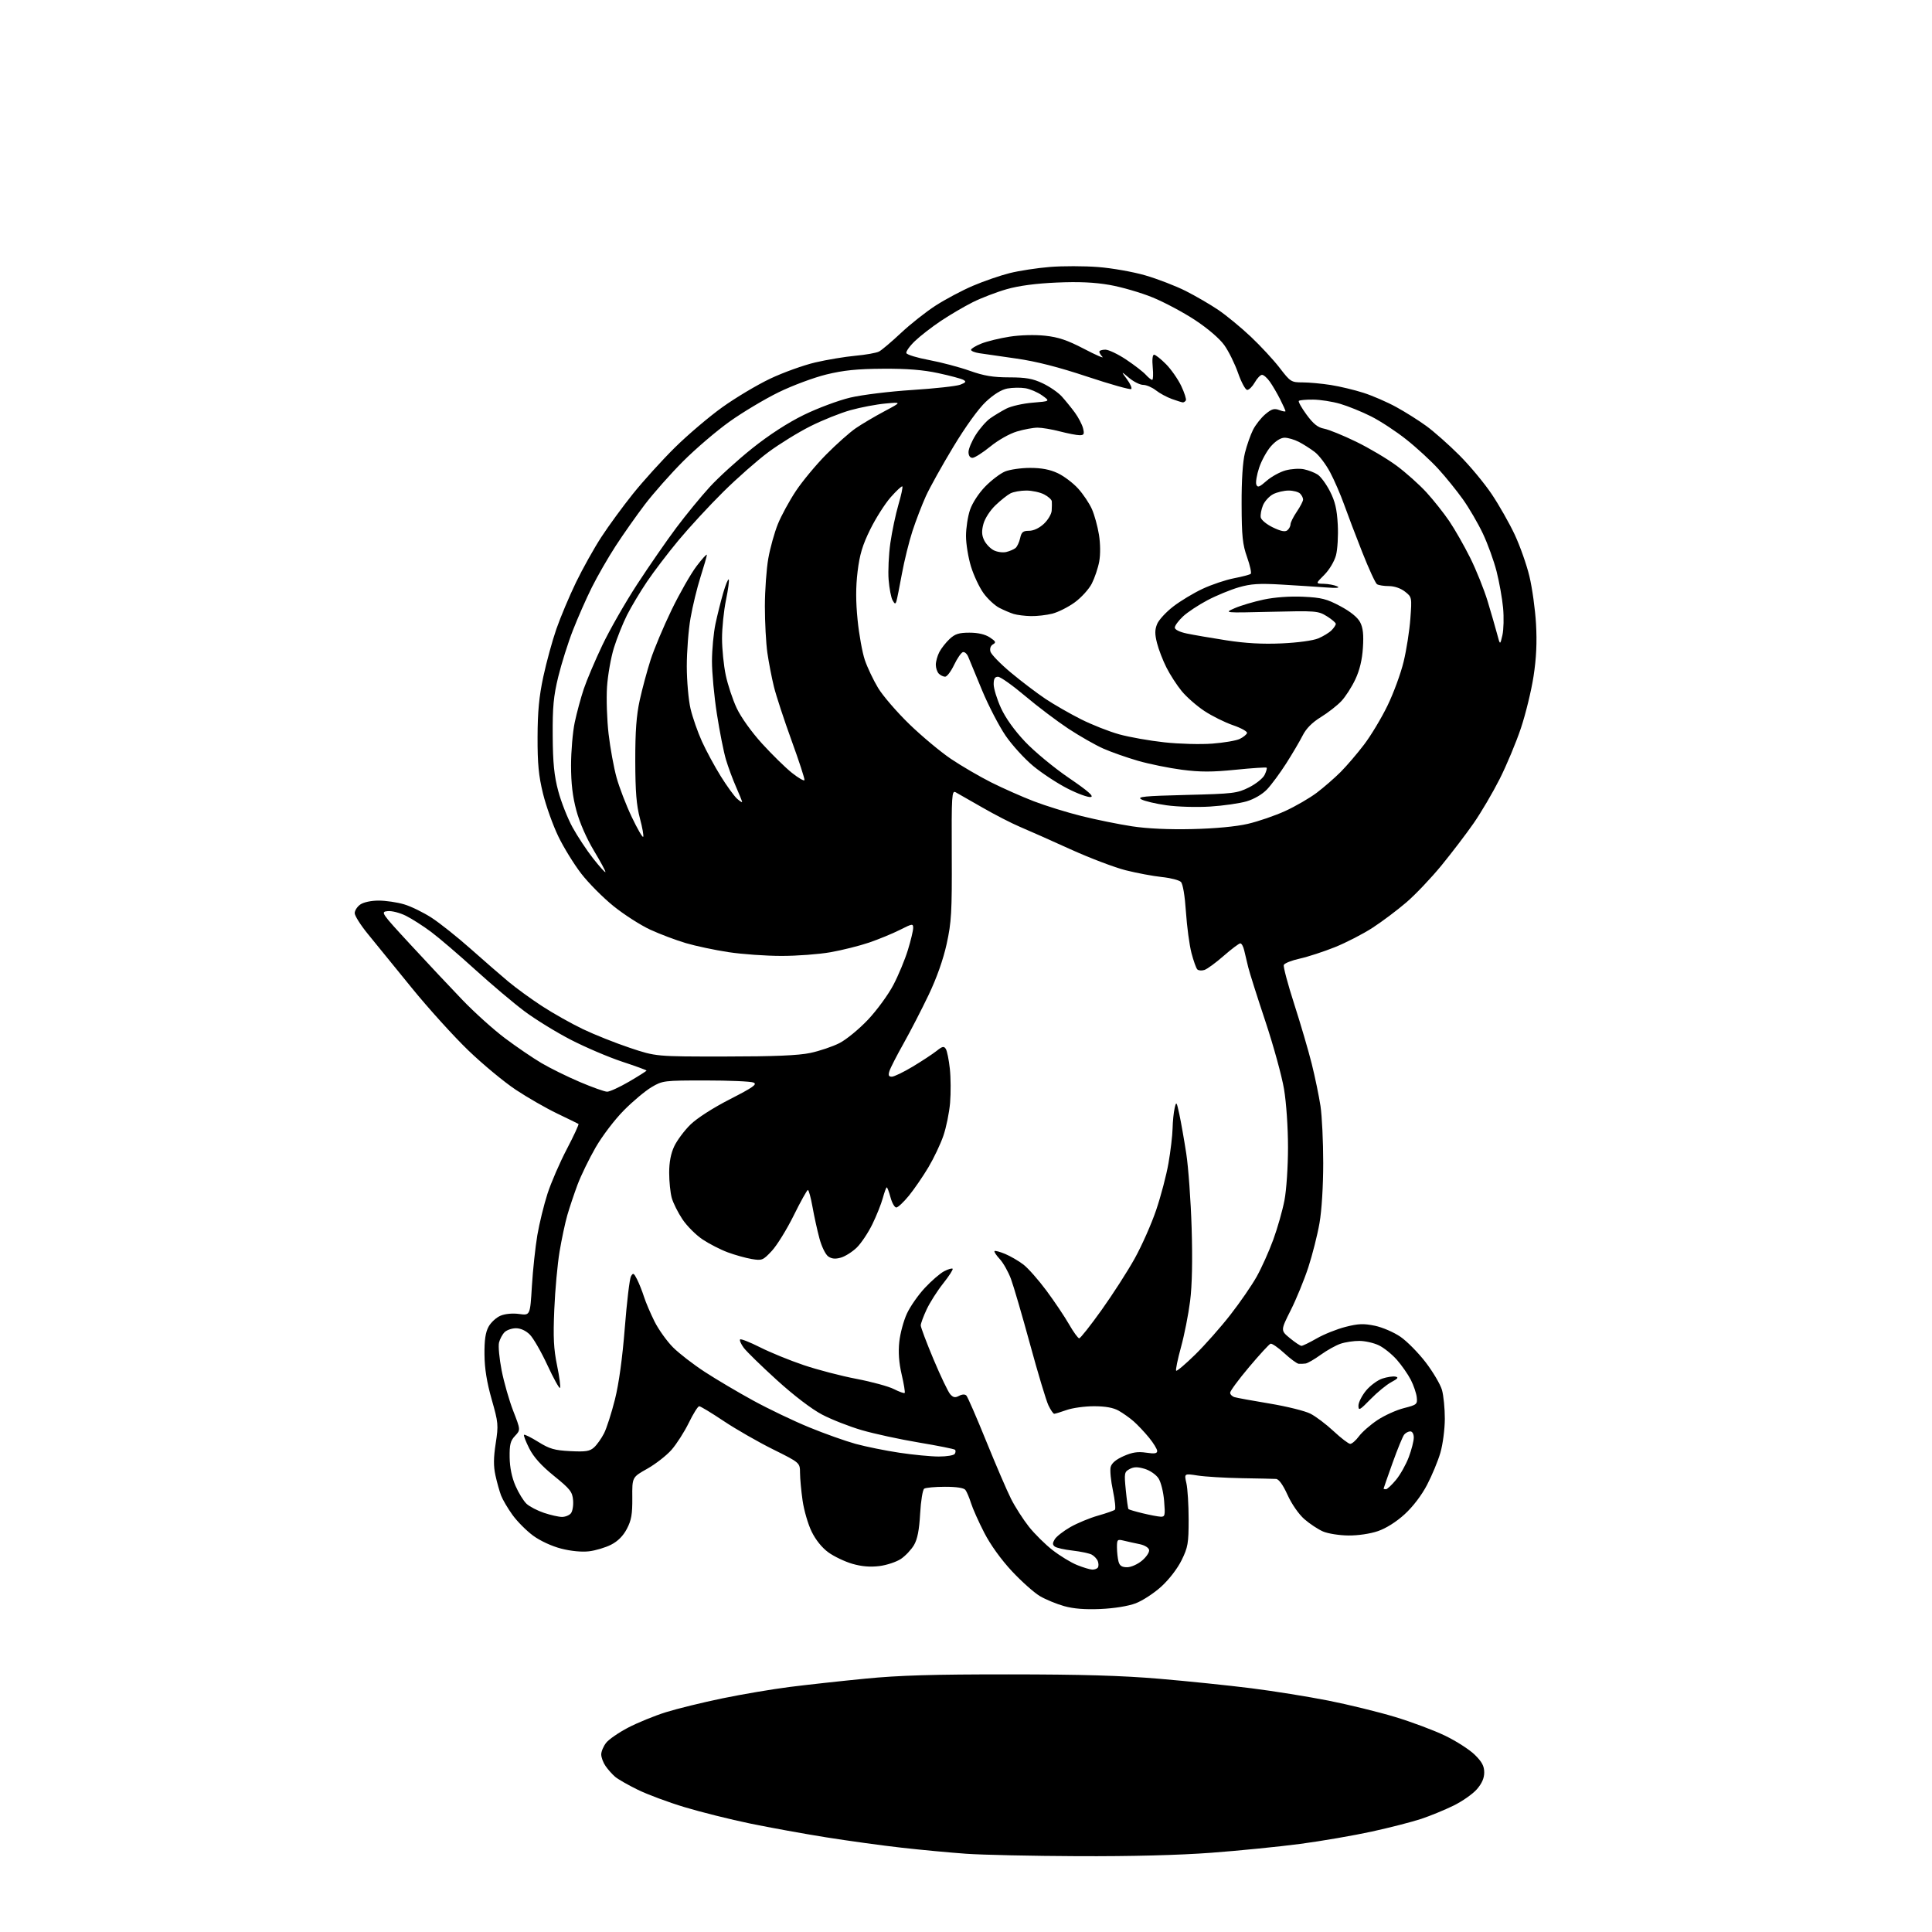 <?xml version="1.0" encoding="UTF-8" standalone="no"?>
<svg 
  version="1.1" 
  xmlns="http://www.w3.org/2000/svg" 
  xmlns:xlink="http://www.w3.org/1999/xlink" 
  xmlns:svg="http://www.w3.org/2000/svg"
  xmlns:rdf="http://www.w3.org/1999/02/22-rdf-syntax-ns#"
  xmlns:cc="http://creativecommons.org/ns#"
  xmlns:dc="http://purl.org/dc/elements/1.1/"
  viewBox="0 0 768 768"
  width="768"
  height="768"
>
<style>svg {background-color: white; }</style>"
<path stroke="none" fill="black" fill-rule="evenodd" d="M428.50,737.86C410.35,737.78 390.32,737.35 384.00,736.89C377.68,736.44 366.20,735.37 358.50,734.50C350.80,733.64 337.30,731.78 328.50,730.38C319.70,728.98 306.05,726.50 298.18,724.88C290.30,723.25 278.60,720.33 272.18,718.39C265.75,716.46 257.35,713.33 253.50,711.44C249.65,709.56 245.59,707.23 244.47,706.26C243.35,705.29 241.66,703.39 240.72,702.03C239.77,700.67 239.00,698.59 239.00,697.41C239.00,696.23 239.88,694.15 240.96,692.78C242.03,691.41 245.97,688.70 249.71,686.75C253.44,684.80 260.18,682.05 264.67,680.64C269.17,679.23 279.30,676.75 287.17,675.12C295.05,673.49 307.12,671.45 314.00,670.58C320.88,669.71 334.38,668.23 344.00,667.29C357.29,665.98 370.99,665.57 401.00,665.59C429.93,665.60 445.98,666.07 461.00,667.35C472.27,668.31 488.70,670.01 497.50,671.12C506.30,672.23 520.02,674.44 528.00,676.01C535.98,677.59 547.90,680.51 554.50,682.50C561.10,684.49 570.10,687.86 574.50,689.99C578.90,692.12 584.19,695.52 586.25,697.55C589.10,700.35 590.00,702.03 590.00,704.58C590.00,706.87 589.06,709.00 587.03,711.31C585.40,713.17 581.23,716.08 577.78,717.77C574.33,719.46 568.58,721.82 565.00,723.02C561.42,724.21 552.58,726.49 545.34,728.07C538.10,729.65 525.27,731.86 516.84,732.98C508.40,734.09 492.50,735.68 481.50,736.50C468.70,737.46 449.62,737.95 428.50,737.86zM437.50,639.60C431.36,639.87 426.76,639.51 423.02,638.46C420.01,637.62 415.68,635.83 413.41,634.50C411.13,633.16 406.11,628.70 402.26,624.58C397.95,619.95 393.73,614.10 391.26,609.29C389.05,605.01 386.68,599.70 385.99,597.50C385.30,595.30 384.29,592.94 383.75,592.25C383.12,591.46 380.15,591.01 375.63,591.02C371.71,591.02 368.00,591.36 367.39,591.77C366.78,592.17 366.05,596.63 365.77,601.69C365.40,608.24 364.70,611.82 363.33,614.18C362.26,616.00 359.93,618.48 358.15,619.68C356.36,620.88 352.49,622.17 349.56,622.54C345.89,622.99 342.52,622.71 338.79,621.63C335.81,620.76 331.54,618.72 329.30,617.10C326.75,615.25 324.25,612.15 322.63,608.82C321.20,605.90 319.59,600.35 319.04,596.50C318.49,592.65 318.03,587.69 318.02,585.48C318.00,581.46 318.00,581.46 307.25,576.12C301.34,573.18 292.53,568.13 287.68,564.89C282.84,561.65 278.45,559.00 277.94,559.00C277.44,559.00 275.57,561.97 273.81,565.59C272.04,569.21 268.94,574.05 266.93,576.34C264.91,578.63 260.56,582.01 257.27,583.86C251.28,587.22 251.28,587.22 251.35,595.36C251.40,601.92 250.99,604.32 249.19,607.74C247.71,610.56 245.62,612.66 242.92,614.04C240.69,615.18 236.74,616.36 234.15,616.67C231.26,617.01 226.97,616.60 223.08,615.60C219.34,614.64 214.75,612.52 211.91,610.44C209.27,608.49 205.58,604.79 203.72,602.20C201.86,599.62 199.82,596.15 199.19,594.50C198.56,592.85 197.55,589.25 196.95,586.50C196.14,582.80 196.17,579.49 197.05,573.78C198.18,566.45 198.09,565.56 195.45,556.28C193.52,549.49 192.64,544.05 192.59,538.50C192.53,532.74 192.98,529.63 194.21,527.39C195.14,525.68 197.29,523.71 198.98,523.01C200.82,522.24 203.79,521.97 206.39,522.33C210.73,522.93 210.73,522.93 211.44,511.21C211.83,504.77 212.81,495.68 213.60,491.00C214.40,486.32 216.22,478.90 217.64,474.50C219.07,470.10 222.52,462.13 225.32,456.79C228.12,451.44 230.20,446.94 229.95,446.78C229.70,446.62 225.90,444.76 221.50,442.65C217.10,440.54 209.71,436.30 205.08,433.23C200.45,430.16 191.95,423.12 186.18,417.57C180.42,412.03 170.25,400.80 163.60,392.61C156.94,384.41 149.14,374.82 146.25,371.29C143.36,367.76 141.00,364.02 141.00,362.99C141.00,361.96 142.00,360.41 143.22,359.56C144.53,358.64 147.55,358.00 150.54,358.00C153.34,358.00 157.89,358.67 160.64,359.49C163.40,360.30 168.31,362.71 171.57,364.82C174.83,366.94 181.78,372.47 187.00,377.10C192.22,381.74 198.97,387.60 202.00,390.14C205.03,392.68 211.10,397.10 215.50,399.97C219.90,402.83 227.21,406.94 231.75,409.11C236.28,411.28 244.66,414.62 250.37,416.53C260.75,420.00 260.75,420.00 288.13,419.98C307.77,419.97 317.37,419.57 322.13,418.56C325.78,417.79 330.97,416.03 333.68,414.66C336.38,413.29 341.50,409.09 345.05,405.33C348.60,401.57 353.14,395.34 355.15,391.49C357.16,387.65 359.75,381.42 360.90,377.64C362.06,373.87 363.00,369.93 363.00,368.88C363.00,367.09 362.66,367.14 357.75,369.63C354.86,371.09 349.35,373.36 345.50,374.68C341.65,375.99 334.73,377.72 330.12,378.53C325.51,379.34 316.73,380.00 310.62,379.99C304.50,379.99 295.06,379.32 289.63,378.50C284.20,377.68 276.55,376.06 272.63,374.90C268.71,373.74 262.35,371.34 258.50,369.57C254.65,367.79 248.08,363.58 243.90,360.21C239.72,356.84 233.94,351.02 231.06,347.29C228.18,343.56 224.07,336.90 221.95,332.50C219.82,328.10 217.08,320.45 215.86,315.50C214.12,308.40 213.66,303.65 213.69,293.00C213.72,282.91 214.29,276.85 215.97,269.03C217.20,263.27 219.54,254.72 221.17,250.03C222.80,245.34 226.31,237.00 228.97,231.50C231.64,226.00 236.16,217.90 239.03,213.50C241.89,209.10 247.55,201.36 251.60,196.31C255.65,191.25 263.14,182.99 268.23,177.95C273.33,172.91 281.83,165.68 287.12,161.89C292.41,158.10 300.99,152.98 306.18,150.52C311.37,148.06 319.42,145.17 324.06,144.08C328.70,143.00 335.88,141.80 340.00,141.42C344.12,141.05 348.37,140.29 349.43,139.74C350.49,139.19 354.40,135.88 358.12,132.39C361.84,128.89 368.04,123.99 371.89,121.50C375.75,119.01 382.41,115.46 386.70,113.63C390.99,111.79 397.58,109.52 401.35,108.57C405.11,107.63 412.31,106.52 417.35,106.12C422.38,105.71 431.00,105.72 436.50,106.15C442.00,106.57 450.45,108.06 455.29,109.47C460.12,110.87 467.32,113.65 471.29,115.64C475.25,117.64 481.12,121.05 484.32,123.22C487.53,125.40 493.32,130.17 497.20,133.83C501.08,137.49 506.25,143.07 508.69,146.24C512.96,151.80 513.28,152.00 517.81,152.01C520.39,152.01 525.42,152.48 529.00,153.04C532.58,153.60 538.42,155.00 542.00,156.15C545.58,157.29 551.42,159.83 555.00,161.79C558.58,163.74 563.98,167.15 567.00,169.35C570.02,171.55 575.91,176.76 580.08,180.93C584.25,185.09 590.05,192.06 592.97,196.42C595.90,200.77 600.01,208.02 602.12,212.52C604.23,217.03 606.87,224.49 607.97,229.11C609.08,233.72 610.26,242.22 610.59,248.00C611.01,255.33 610.72,261.62 609.61,268.83C608.74,274.51 606.48,283.80 604.58,289.47C602.68,295.14 598.89,304.21 596.15,309.64C593.41,315.06 588.77,322.96 585.83,327.19C582.90,331.42 577.12,338.99 573.00,344.03C568.88,349.06 562.58,355.69 559.00,358.75C555.42,361.82 549.41,366.34 545.63,368.79C541.85,371.25 535.10,374.72 530.63,376.52C526.16,378.31 519.87,380.36 516.65,381.07C513.43,381.78 510.59,382.91 510.33,383.59C510.07,384.26 511.93,391.24 514.46,399.10C516.99,406.96 520.14,417.69 521.45,422.94C522.76,428.20 524.32,435.74 524.92,439.69C525.51,443.65 526.00,453.83 526.00,462.31C526.00,471.43 525.40,481.20 524.52,486.21C523.71,490.87 521.71,498.76 520.09,503.74C518.46,508.72 515.31,516.41 513.08,520.84C509.04,528.88 509.04,528.88 512.75,531.94C514.79,533.62 516.86,535.00 517.36,535.00C517.85,535.00 520.60,533.66 523.46,532.02C526.32,530.38 531.45,528.33 534.86,527.46C539.93,526.16 542.05,526.08 546.52,527.00C549.54,527.63 554.10,529.60 556.73,531.41C559.34,533.21 563.85,537.79 566.76,541.59C569.66,545.39 572.56,550.30 573.20,552.50C573.83,554.70 574.35,559.88 574.34,564.00C574.33,568.15 573.54,574.18 572.57,577.50C571.61,580.80 569.22,586.55 567.27,590.27C565.12,594.40 561.63,598.97 558.37,601.94C555.08,604.95 551.00,607.53 547.76,608.64C544.68,609.70 539.81,610.42 536.00,610.38C532.42,610.35 527.89,609.63 525.93,608.79C523.96,607.94 520.62,605.73 518.50,603.88C516.26,601.91 513.47,597.89 511.82,594.25C509.99,590.22 508.36,587.96 507.24,587.90C506.28,587.84 500.10,587.71 493.50,587.60C486.90,587.48 479.07,587.01 476.11,586.55C470.72,585.71 470.72,585.71 471.61,589.60C472.10,591.75 472.50,598.23 472.50,604.00C472.50,613.47 472.23,615.06 469.71,620.19C468.06,623.54 464.74,627.86 461.63,630.69C458.72,633.34 454.13,636.33 451.42,637.35C448.46,638.47 442.91,639.36 437.50,639.60zM434.19,623.94C435.12,623.97 436.13,623.59 436.44,623.09C436.75,622.59 436.73,621.45 436.39,620.56C436.04,619.67 434.96,618.52 433.99,617.99C433.01,617.47 429.58,616.75 426.36,616.38C423.13,616.02 419.96,615.30 419.29,614.78C418.35,614.04 418.35,613.40 419.29,611.86C419.96,610.78 422.75,608.60 425.50,607.03C428.25,605.46 433.20,603.41 436.50,602.48C439.80,601.54 442.81,600.49 443.19,600.14C443.56,599.79 443.21,596.35 442.40,592.50C441.58,588.65 441.18,584.45 441.50,583.18C441.88,581.64 443.61,580.17 446.65,578.83C450.10,577.30 452.30,576.97 455.61,577.46C458.93,577.96 460.00,577.80 460.00,576.79C460.00,576.06 458.54,573.67 456.75,571.48C454.96,569.29 452.21,566.38 450.64,565.00C449.06,563.62 446.37,561.71 444.65,560.75C442.55,559.57 439.36,559.00 434.89,559.00C431.24,559.00 426.34,559.67 424.00,560.50C421.66,561.33 419.44,562.00 419.06,562.00C418.68,562.00 417.64,560.48 416.75,558.61C415.87,556.75 412.58,545.84 409.46,534.36C406.33,522.89 402.91,511.19 401.86,508.36C400.80,505.54 398.81,502.00 397.42,500.50C396.03,499.00 395.09,497.58 395.34,497.33C395.58,497.08 397.50,497.60 399.59,498.47C401.68,499.35 404.92,501.23 406.79,502.66C408.66,504.08 412.80,508.77 415.99,513.07C419.18,517.37 423.22,523.39 424.97,526.45C426.72,529.50 428.53,532.00 429.00,532.00C429.47,532.00 433.47,526.94 437.89,520.75C442.31,514.56 448.24,505.35 451.06,500.27C453.88,495.20 457.72,486.54 459.59,481.02C461.46,475.51 463.67,467.12 464.49,462.37C465.32,457.62 466.05,451.43 466.12,448.62C466.18,445.80 466.55,442.15 466.94,440.50C467.59,437.68 467.71,437.84 468.82,443.00C469.47,446.02 470.70,453.00 471.55,458.50C472.40,464.00 473.36,477.31 473.69,488.07C474.08,500.90 473.88,510.93 473.09,517.17C472.43,522.41 470.80,530.68 469.46,535.53C468.13,540.39 467.26,544.60 467.54,544.88C467.83,545.16 471.24,542.26 475.13,538.45C479.02,534.63 485.32,527.51 489.12,522.62C492.93,517.74 497.63,510.92 499.56,507.46C501.50,504.00 504.45,497.42 506.13,492.83C507.81,488.25 509.81,481.20 510.59,477.16C511.38,473.05 512.00,463.78 512.00,456.09C512.00,448.20 511.33,438.34 510.42,432.93C509.55,427.74 506.21,415.62 503.01,406.00C499.80,396.38 496.73,386.70 496.19,384.50C495.65,382.30 494.92,379.26 494.58,377.75C494.24,376.24 493.55,375.00 493.04,375.00C492.53,375.00 489.56,377.24 486.43,379.97C483.31,382.71 479.86,385.23 478.78,385.57C477.69,385.92 476.42,385.82 475.95,385.35C475.48,384.88 474.44,381.94 473.62,378.81C472.81,375.68 471.82,368.34 471.43,362.49C471.00,356.06 470.21,351.35 469.43,350.58C468.73,349.87 465.30,348.99 461.82,348.63C458.35,348.26 451.90,347.06 447.50,345.95C443.10,344.85 433.20,341.08 425.50,337.59C417.80,334.09 408.78,330.09 405.46,328.69C402.14,327.29 395.39,323.82 390.47,320.98C385.54,318.14 380.77,315.41 379.87,314.93C378.36,314.12 378.23,316.20 378.34,339.77C378.44,362.65 378.21,366.58 376.31,375.24C374.93,381.48 372.36,388.76 369.13,395.52C366.36,401.31 361.89,409.98 359.19,414.78C356.49,419.57 353.96,424.51 353.57,425.75C353.04,427.46 353.26,428.00 354.51,428.00C355.41,428.00 359.15,426.20 362.83,423.99C366.50,421.78 370.76,418.98 372.30,417.76C374.65,415.89 375.24,415.77 375.99,416.99C376.48,417.78 377.20,421.33 377.58,424.88C377.96,428.42 378.00,434.51 377.67,438.41C377.34,442.31 376.14,448.20 375.00,451.49C373.87,454.79 371.20,460.41 369.07,463.99C366.94,467.57 363.46,472.64 361.35,475.25C359.23,477.86 356.95,479.99 356.29,480.00C355.62,480.00 354.59,478.20 354.00,476.00C353.41,473.80 352.73,472.00 352.50,472.00C352.27,472.00 351.57,473.90 350.94,476.22C350.31,478.55 348.44,483.24 346.78,486.64C345.12,490.05 342.32,494.23 340.57,495.94C338.81,497.64 335.98,499.43 334.27,499.92C332.06,500.56 330.62,500.42 329.23,499.45C328.15,498.69 326.60,495.52 325.74,492.29C324.88,489.11 323.64,483.46 322.98,479.75C322.32,476.04 321.49,473.02 321.14,473.04C320.79,473.06 318.25,477.62 315.50,483.19C312.75,488.75 308.84,495.07 306.81,497.25C303.30,501.01 302.92,501.16 298.81,500.48C296.44,500.08 292.14,498.88 289.26,497.81C286.38,496.74 281.88,494.43 279.26,492.68C276.64,490.93 273.05,487.33 271.28,484.68C269.50,482.02 267.59,478.20 267.03,476.18C266.47,474.15 266.01,469.68 266.01,466.24C266.00,462.03 266.66,458.57 268.02,455.67C269.14,453.31 272.02,449.44 274.43,447.07C277.04,444.51 283.41,440.41 290.16,436.96C299.51,432.16 301.15,431.00 299.50,430.32C298.40,429.87 289.85,429.50 280.50,429.50C263.88,429.50 263.40,429.56 259.00,432.16C256.52,433.63 251.57,437.77 248.00,441.38C244.37,445.04 239.41,451.55 236.77,456.13C234.17,460.65 230.94,467.30 229.58,470.92C228.23,474.54 226.41,479.98 225.53,483.00C224.66,486.02 223.27,492.55 222.44,497.50C221.61,502.45 220.66,512.80 220.34,520.50C219.86,531.61 220.09,536.22 221.45,542.83C222.40,547.42 222.92,551.42 222.61,551.72C222.31,552.02 220.05,547.95 217.60,542.66C215.15,537.37 212.00,531.91 210.61,530.52C209.05,528.96 206.96,528.00 205.12,528.00C203.48,528.00 201.44,528.71 200.57,529.57C199.71,530.43 198.72,532.28 198.37,533.68C198.02,535.07 198.49,540.07 199.41,544.78C200.34,549.49 202.41,556.74 204.02,560.88C206.95,568.42 206.95,568.42 204.73,570.79C202.89,572.74 202.52,574.25 202.59,579.33C202.65,583.35 203.46,587.29 204.92,590.65C206.15,593.48 208.14,596.70 209.33,597.80C210.52,598.90 213.65,600.52 216.28,601.40C218.92,602.28 222.12,603.00 223.41,603.00C224.70,603.00 226.29,602.36 226.94,601.57C227.59,600.78 227.99,598.44 227.81,596.37C227.54,593.03 226.65,591.91 220.22,586.70C215.19,582.63 212.15,579.25 210.40,575.80C209.01,573.05 208.06,570.60 208.30,570.36C208.55,570.12 211.12,571.40 214.01,573.20C218.47,575.97 220.43,576.53 226.69,576.85C232.85,577.16 234.44,576.91 236.15,575.36C237.29,574.34 239.06,571.83 240.11,569.79C241.15,567.75 243.10,561.67 244.45,556.29C246.03,549.98 247.42,539.85 248.37,527.80C249.18,517.51 250.28,508.32 250.81,507.38C251.66,505.86 251.95,506.01 253.25,508.58C254.07,510.19 255.30,513.30 256.00,515.50C256.70,517.70 258.59,522.12 260.19,525.33C261.80,528.54 265.11,533.16 267.54,535.60C269.98,538.04 275.70,542.45 280.24,545.40C284.78,548.36 293.45,553.49 299.50,556.79C305.55,560.10 315.52,564.87 321.65,567.38C327.78,569.90 336.11,572.86 340.15,573.97C344.19,575.07 352.00,576.66 357.50,577.48C363.00,578.31 370.06,578.99 373.19,578.99C376.32,579.00 379.18,578.52 379.54,577.93C379.90,577.35 379.95,576.61 379.63,576.30C379.32,575.99 372.86,574.70 365.28,573.43C357.70,572.16 347.47,569.94 342.54,568.50C337.61,567.06 330.51,564.28 326.78,562.31C322.66,560.15 315.57,554.74 308.83,548.62C302.69,543.05 296.77,537.27 295.65,535.77C294.54,534.26 293.90,532.77 294.21,532.45C294.53,532.13 298.10,533.54 302.15,535.58C306.19,537.62 314.00,540.81 319.50,542.66C325.00,544.52 334.45,546.98 340.50,548.13C346.55,549.29 353.23,551.11 355.35,552.19C357.46,553.26 359.38,553.95 359.62,553.72C359.85,553.48 359.32,550.19 358.43,546.40C357.34,541.71 357.04,537.55 357.48,533.41C357.83,530.06 359.20,525.01 360.51,522.18C361.82,519.34 365.04,514.73 367.67,511.93C370.29,509.12 373.73,506.16 375.31,505.34C376.89,504.52 378.41,504.07 378.68,504.35C378.95,504.62 377.27,507.24 374.94,510.17C372.61,513.10 369.65,517.75 368.36,520.50C367.07,523.25 366.02,526.11 366.01,526.85C366.00,527.60 368.29,533.67 371.09,540.35C373.90,547.03 376.88,553.27 377.72,554.22C378.92,555.56 379.69,555.70 381.23,554.88C382.44,554.23 383.57,554.17 384.14,554.74C384.64,555.24 388.19,563.39 392.02,572.85C395.86,582.30 400.30,592.64 401.91,595.82C403.51,599.00 406.70,603.97 408.98,606.86C411.27,609.75 415.53,613.97 418.46,616.23C421.38,618.50 425.74,621.15 428.14,622.12C430.54,623.09 433.26,623.91 434.19,623.94zM448.04,623.00C449.61,623.00 452.22,621.84 453.97,620.37C455.69,618.92 456.96,617.02 456.79,616.14C456.61,615.21 455.00,614.23 452.99,613.82C451.07,613.43 448.26,612.81 446.75,612.44C444.16,611.81 444.00,611.96 444.01,615.13C444.02,616.99 444.30,619.51 444.63,620.75C445.07,622.41 445.97,623.00 448.04,623.00zM461.39,602.91C463.10,602.99 463.23,602.41 462.76,596.66C462.48,593.12 461.49,589.15 460.52,587.67C459.54,586.18 457.13,584.52 455.04,583.89C452.21,583.05 450.75,583.06 449.05,583.97C446.94,585.10 446.85,585.58 447.52,592.33C447.91,596.28 448.39,599.67 448.58,599.89C448.78,600.10 451.32,600.85 454.22,601.55C457.12,602.25 460.35,602.87 461.39,602.91zM550.93,592.00C551.44,592.00 553.25,590.31 554.95,588.25C556.65,586.19 558.93,582.12 560.02,579.21C561.11,576.30 562.00,572.82 562.00,571.46C562.00,570.04 561.42,569.00 560.62,569.00C559.86,569.00 558.77,569.57 558.19,570.27C557.61,570.97 555.53,576.03 553.57,581.52C551.61,587.01 550.00,591.61 550.00,591.75C550.00,591.89 550.42,592.00 550.93,592.00zM536.72,573.96C537.39,573.98 538.96,572.63 540.20,570.95C541.44,569.27 544.75,566.37 547.55,564.51C550.36,562.65 555.09,560.50 558.08,559.75C563.23,558.44 563.48,558.22 563.18,555.43C563.00,553.82 561.94,550.70 560.82,548.50C559.69,546.30 557.18,542.70 555.24,540.50C553.29,538.30 550.08,535.72 548.10,534.78C546.12,533.83 542.65,533.04 540.40,533.03C538.14,533.01 534.77,533.52 532.90,534.15C531.03,534.78 527.48,536.76 525.00,538.55C522.52,540.34 519.83,541.90 519.00,542.02C518.17,542.14 516.93,542.18 516.23,542.12C515.53,542.05 512.96,540.16 510.51,537.90C508.07,535.65 505.61,533.97 505.06,534.15C504.50,534.34 500.66,538.52 496.52,543.44C492.38,548.35 489.00,552.94 489.00,553.62C489.00,554.31 489.79,555.10 490.75,555.39C491.71,555.68 498.02,556.83 504.77,557.95C511.52,559.07 518.78,560.87 520.91,561.96C523.04,563.04 527.20,566.18 530.14,568.93C533.09,571.68 536.05,573.94 536.72,573.96zM544.82,556.19C540.51,560.61 540.00,560.89 540.00,558.79C540.00,557.51 541.36,554.81 543.01,552.80C544.67,550.79 547.59,548.63 549.50,548.00C551.42,547.37 553.77,547.02 554.74,547.23C556.08,547.51 555.67,548.04 553.07,549.42C551.18,550.42 547.47,553.47 544.82,556.19zM241.33,433.97C242.33,433.99 246.27,432.18 250.08,429.96C253.88,427.73 257.00,425.76 257.00,425.57C257.00,425.38 252.61,423.78 247.25,422.01C241.89,420.23 232.74,416.33 226.92,413.33C221.10,410.33 212.79,405.21 208.45,401.96C204.11,398.71 195.29,391.26 188.86,385.42C182.43,379.57 174.59,372.86 171.44,370.50C168.29,368.14 163.75,365.23 161.36,364.04C158.98,362.85 155.71,362.01 154.10,362.19C151.24,362.49 151.45,362.81 163.18,375.50C169.78,382.65 179.08,392.56 183.84,397.51C188.61,402.47 196.21,409.31 200.74,412.71C205.27,416.11 211.80,420.56 215.24,422.59C218.68,424.62 225.55,428.01 230.50,430.11C235.45,432.22 240.32,433.95 241.33,433.97zM240.66,346.67C240.85,346.48 238.81,342.67 236.12,338.21C233.15,333.26 230.41,327.01 229.12,322.22C227.62,316.65 227.00,311.42 227.00,304.25C227.00,298.68 227.66,291.00 228.46,287.18C229.27,283.35 230.89,277.36 232.06,273.86C233.24,270.36 236.55,262.55 239.43,256.50C242.30,250.45 248.53,239.56 253.26,232.30C258.00,225.04 265.00,214.91 268.83,209.80C272.66,204.68 278.65,197.38 282.15,193.56C285.64,189.74 293.23,182.85 299.00,178.24C305.71,172.88 313.11,168.08 319.50,164.95C325.00,162.26 333.32,159.15 338.00,158.05C342.71,156.94 353.72,155.59 362.70,155.02C371.60,154.45 380.15,153.51 381.70,152.93C383.95,152.07 384.20,151.69 382.97,151.01C382.14,150.54 377.64,149.33 372.97,148.33C366.96,147.03 360.58,146.52 351.00,146.58C340.71,146.64 335.36,147.19 328.50,148.86C323.55,150.07 315.00,153.25 309.50,155.94C304.00,158.63 295.23,163.87 290.00,167.60C284.77,171.33 276.44,178.46 271.48,183.44C266.52,188.42 259.71,196.12 256.34,200.54C252.98,204.97 247.75,212.39 244.73,217.04C241.71,221.69 237.45,229.10 235.26,233.50C233.06,237.90 229.69,245.55 227.76,250.50C225.82,255.45 223.20,263.77 221.92,269.00C220.03,276.78 219.63,281.04 219.71,292.50C219.78,303.32 220.28,308.30 221.90,314.42C223.06,318.78 225.62,325.28 227.59,328.87C229.57,332.46 233.24,338.02 235.75,341.21C238.26,344.41 240.47,346.87 240.66,346.67zM255.67,332.66C255.96,332.37 255.38,329.07 254.38,325.32C252.99,320.11 252.56,314.73 252.53,302.50C252.51,290.69 252.98,284.35 254.31,278.30C255.30,273.80 257.24,266.60 258.62,262.30C260.00,258.01 263.75,249.10 266.94,242.50C270.14,235.90 274.61,228.06 276.88,225.07C279.15,222.08 280.99,220.06 280.99,220.57C280.98,221.08 279.85,225.01 278.48,229.30C277.11,233.59 275.32,240.96 274.50,245.68C273.67,250.40 273.01,259.04 273.01,264.88C273.02,270.72 273.69,278.31 274.50,281.74C275.31,285.18 277.35,291.02 279.03,294.73C280.72,298.44 284.07,304.65 286.49,308.53C288.90,312.41 291.81,316.42 292.94,317.45C294.07,318.47 295.00,319.07 295.00,318.78C295.00,318.49 293.92,315.80 292.59,312.80C291.27,309.81 289.46,304.92 288.57,301.93C287.68,298.94 286.06,290.79 284.98,283.82C283.89,276.84 283.01,267.39 283.02,262.82C283.03,258.24 283.66,251.57 284.41,248.00C285.17,244.43 286.56,238.88 287.49,235.68C288.42,232.47 289.41,230.08 289.68,230.35C289.95,230.62 289.46,234.30 288.59,238.53C287.72,242.76 287.01,249.65 287.02,253.86C287.03,258.06 287.69,264.61 288.50,268.41C289.30,272.21 291.26,278.11 292.85,281.50C294.55,285.12 298.72,290.96 302.93,295.59C306.89,299.94 312.23,305.18 314.81,307.23C317.39,309.28 319.63,310.57 319.79,310.11C319.95,309.65 317.64,302.57 314.66,294.38C311.69,286.20 308.53,276.57 307.65,273.00C306.77,269.43 305.60,263.35 305.04,259.50C304.49,255.65 304.05,247.32 304.05,241.00C304.06,234.68 304.68,226.10 305.42,221.94C306.16,217.78 307.87,211.66 309.21,208.34C310.55,205.02 313.78,199.09 316.38,195.17C318.99,191.25 324.42,184.72 328.45,180.65C332.48,176.58 337.74,171.90 340.14,170.25C342.54,168.60 347.65,165.58 351.50,163.53C358.50,159.80 358.50,159.80 351.96,160.41C348.36,160.74 342.14,161.92 338.15,163.03C334.15,164.13 326.96,167.01 322.17,169.42C317.37,171.82 309.86,176.46 305.47,179.71C301.08,182.97 292.97,190.10 287.46,195.57C281.94,201.03 273.97,209.67 269.74,214.76C265.51,219.85 259.85,227.27 257.17,231.26C254.48,235.24 250.92,241.20 249.25,244.50C247.59,247.80 245.25,253.65 244.05,257.50C242.85,261.35 241.62,268.33 241.30,273.02C240.99,277.70 241.27,286.12 241.92,291.72C242.57,297.33 244.00,305.16 245.10,309.12C246.20,313.08 248.91,320.11 251.12,324.75C253.33,329.39 255.38,332.95 255.67,332.66zM474.00,329.57C483.01,329.36 491.34,328.58 496.00,327.50C500.12,326.55 506.85,324.24 510.94,322.37C515.03,320.49 520.65,317.23 523.44,315.12C526.22,313.02 530.48,309.31 532.90,306.90C535.31,304.48 539.52,299.57 542.23,296.00C544.95,292.43 549.15,285.45 551.55,280.50C553.96,275.55 556.85,267.68 557.97,263.00C559.10,258.32 560.30,250.64 560.64,245.93C561.27,237.44 561.25,237.34 558.50,235.18C556.83,233.86 554.30,232.99 552.12,232.98C550.13,232.98 547.99,232.64 547.37,232.23C546.76,231.83 544.12,226.11 541.52,219.52C538.92,212.94 535.67,204.39 534.29,200.52C532.91,196.66 530.43,190.92 528.76,187.77C527.10,184.62 524.34,180.97 522.62,179.67C520.90,178.36 518.06,176.55 516.30,175.65C514.54,174.74 512.00,174.00 510.65,174.00C509.12,174.00 507.09,175.28 505.21,177.41C503.57,179.28 501.45,183.13 500.52,185.95C499.58,188.77 499.08,191.78 499.41,192.64C499.91,193.92 500.63,193.65 503.49,191.14C505.41,189.46 508.82,187.59 511.07,186.98C513.32,186.37 516.59,186.17 518.33,186.54C520.08,186.90 522.51,187.84 523.74,188.62C524.98,189.40 527.19,192.39 528.66,195.27C530.71,199.26 531.45,202.39 531.78,208.50C532.02,212.92 531.70,218.41 531.07,220.76C530.41,223.19 528.42,226.51 526.43,228.51C522.93,232.00 522.93,232.00 526.22,232.07C528.02,232.11 530.40,232.56 531.50,233.07C532.87,233.71 531.45,233.85 527.00,233.51C523.42,233.25 515.53,232.74 509.45,232.38C500.56,231.86 497.25,232.07 492.45,233.46C489.18,234.41 483.57,236.71 480.00,238.59C476.43,240.47 472.04,243.37 470.25,245.05C468.46,246.73 467.00,248.72 467.00,249.47C467.00,250.29 468.89,251.23 471.75,251.83C474.36,252.38 481.45,253.60 487.50,254.54C495.14,255.73 501.86,256.10 509.50,255.76C515.90,255.47 521.98,254.64 524.04,253.77C525.99,252.95 528.35,251.51 529.29,250.57C530.23,249.63 531.00,248.48 531.00,248.01C531.00,247.54 529.39,246.17 527.42,244.95C523.98,242.83 523.11,242.76 505.17,243.20C486.50,243.65 486.50,243.65 490.82,241.76C493.20,240.72 498.37,239.18 502.32,238.34C506.77,237.40 512.73,236.97 518.00,237.21C525.32,237.55 527.38,238.07 532.81,240.97C536.87,243.14 539.68,245.42 540.68,247.36C541.82,249.56 542.12,252.27 541.78,257.49C541.48,262.27 540.49,266.40 538.77,270.05C537.37,273.05 534.87,276.94 533.22,278.69C531.57,280.45 527.90,283.31 525.08,285.05C521.62,287.18 519.24,289.57 517.83,292.36C516.68,294.64 513.73,299.65 511.27,303.50C508.81,307.35 505.39,311.97 503.68,313.78C501.80,315.75 498.57,317.64 495.57,318.54C492.82,319.35 486.29,320.29 481.04,320.62C475.75,320.95 468.02,320.73 463.69,320.11C459.39,319.50 454.89,318.44 453.69,317.75C451.86,316.71 454.82,316.42 471.50,316.00C490.31,315.53 491.80,315.35 496.50,313.00C499.25,311.62 502.04,309.39 502.70,308.03C503.36,306.68 503.72,305.39 503.51,305.17C503.29,304.96 497.73,305.32 491.14,305.99C481.80,306.93 477.14,306.93 469.84,305.99C464.70,305.32 456.84,303.72 452.36,302.43C447.89,301.13 441.68,298.95 438.57,297.57C435.47,296.20 429.23,292.64 424.71,289.67C420.20,286.69 412.45,280.84 407.50,276.66C402.55,272.48 397.71,269.04 396.75,269.03C395.46,269.01 395.00,269.80 395.00,272.02C395.00,273.68 396.29,277.89 397.86,281.36C399.69,285.38 403.17,290.26 407.45,294.80C411.16,298.73 418.94,305.17 424.83,309.19C432.45,314.38 434.96,316.57 433.61,316.83C432.57,317.03 428.44,315.54 424.44,313.50C420.43,311.47 414.28,307.44 410.78,304.55C407.28,301.66 402.30,296.20 399.71,292.40C397.13,288.61 392.95,280.55 390.43,274.50C387.91,268.45 385.43,262.45 384.92,261.17C384.41,259.89 383.43,259.02 382.74,259.24C382.06,259.47 380.49,261.75 379.26,264.32C378.03,266.90 376.43,269.00 375.71,269.00C374.99,269.00 373.86,268.46 373.20,267.80C372.54,267.14 372.00,265.54 372.00,264.25C372.00,262.96 372.63,260.69 373.40,259.20C374.18,257.72 376.01,255.38 377.49,254.00C379.63,252.00 381.19,251.50 385.37,251.50C388.79,251.50 391.58,252.15 393.45,253.37C395.84,254.94 396.05,255.39 394.75,256.12C393.80,256.65 393.39,257.78 393.71,259.01C394.00,260.12 397.68,263.90 401.89,267.41C406.10,270.92 412.29,275.61 415.65,277.85C419.01,280.08 425.31,283.70 429.66,285.89C434.00,288.08 440.86,290.79 444.90,291.91C448.95,293.03 457.03,294.46 462.88,295.09C468.72,295.73 477.28,295.96 481.90,295.60C486.52,295.25 491.44,294.41 492.83,293.73C494.22,293.05 495.51,292.01 495.71,291.40C495.90,290.80 493.41,289.40 490.16,288.29C486.91,287.18 481.76,284.62 478.72,282.60C475.67,280.58 471.63,277.03 469.73,274.71C467.83,272.40 465.11,268.19 463.69,265.37C462.26,262.55 460.57,258.16 459.93,255.62C459.02,252.04 459.04,250.32 459.98,248.04C460.66,246.41 463.53,243.29 466.38,241.10C469.22,238.90 474.47,235.74 478.04,234.07C481.62,232.39 487.23,230.51 490.52,229.87C493.81,229.24 496.81,228.44 497.19,228.11C497.56,227.77 496.91,224.80 495.74,221.50C493.94,216.43 493.60,213.17 493.56,200.50C493.52,190.86 494.00,183.54 494.89,180.00C495.65,176.97 497.09,172.87 498.09,170.88C499.09,168.88 501.30,166.09 502.99,164.66C505.50,162.55 506.52,162.25 508.53,163.01C509.89,163.53 511.00,163.72 511.00,163.44C511.00,163.15 510.04,161.03 508.87,158.71C507.70,156.39 505.87,153.26 504.80,151.75C503.74,150.24 502.33,149.00 501.68,149.01C501.03,149.01 499.73,150.36 498.80,152.01C497.86,153.65 496.51,155.00 495.79,155.00C495.08,155.00 493.44,151.97 492.15,148.27C490.85,144.57 488.39,139.58 486.66,137.18C484.79,134.58 480.11,130.56 475.05,127.23C470.39,124.16 462.78,120.11 458.15,118.22C453.51,116.32 445.84,114.10 441.11,113.27C435.02,112.21 428.85,111.93 420.00,112.32C411.78,112.68 404.99,113.58 400.17,114.96C396.14,116.11 390.07,118.44 386.67,120.14C383.28,121.84 377.57,125.19 374.00,127.58C370.43,129.97 365.79,133.56 363.70,135.57C361.61,137.57 360.08,139.73 360.29,140.36C360.49,140.99 364.58,142.24 369.37,143.13C374.16,144.03 381.39,145.94 385.45,147.38C391.13,149.40 394.72,150.00 401.16,150.01C407.84,150.02 410.50,150.49 414.50,152.38C417.25,153.68 420.67,156.04 422.09,157.62C423.52,159.21 425.85,162.07 427.27,164.00C428.68,165.93 430.15,168.74 430.53,170.25C431.11,172.58 430.90,173.00 429.16,173.00C428.02,173.00 424.51,172.32 421.34,171.50C418.17,170.67 414.18,170.00 412.47,170.00C410.76,170.00 407.06,170.68 404.25,171.52C401.32,172.39 396.79,174.95 393.64,177.52C390.61,179.98 387.43,182.00 386.57,182.00C385.60,182.00 385.00,181.12 385.00,179.70C385.00,178.43 386.30,175.35 387.88,172.85C389.47,170.35 392.05,167.40 393.63,166.29C395.21,165.18 398.07,163.45 400.00,162.45C401.93,161.45 406.65,160.38 410.50,160.07C417.50,159.50 417.50,159.50 414.26,157.19C412.48,155.92 409.46,154.63 407.57,154.32C405.67,154.01 402.46,154.07 400.44,154.44C398.07,154.89 395.05,156.75 391.92,159.68C388.97,162.43 383.87,169.50 378.96,177.63C374.50,185.01 369.58,193.85 368.03,197.27C366.48,200.70 364.09,206.92 362.72,211.10C361.36,215.28 359.47,222.93 358.52,228.10C357.58,233.27 356.59,238.18 356.34,239.00C355.95,240.23 355.67,240.16 354.81,238.61C354.22,237.58 353.52,233.91 353.24,230.46C352.97,227.01 353.28,220.44 353.93,215.85C354.59,211.26 356.03,204.42 357.13,200.65C358.24,196.89 358.94,193.61 358.69,193.36C358.45,193.11 356.37,195.05 354.07,197.65C351.78,200.26 348.11,206.02 345.93,210.45C342.84,216.72 341.73,220.43 340.90,227.24C340.16,233.37 340.17,239.12 340.91,246.47C341.49,252.24 342.78,259.38 343.78,262.35C344.79,265.32 347.16,270.32 349.05,273.46C350.95,276.60 356.55,283.09 361.50,287.89C366.45,292.68 373.88,298.88 378.01,301.67C382.14,304.45 389.33,308.65 393.99,311.00C398.66,313.34 406.30,316.73 410.99,318.53C415.67,320.33 424.23,322.98 430.00,324.41C435.77,325.85 444.77,327.67 450.00,328.47C456.09,329.40 464.70,329.79 474.00,329.57zM597.23,252.50C597.73,250.30 597.85,245.41 597.50,241.63C597.14,237.84 595.98,231.32 594.91,227.13C593.84,222.93 591.39,216.16 589.46,212.09C587.53,208.01 583.95,201.88 581.50,198.45C579.06,195.03 574.69,189.62 571.78,186.44C568.88,183.25 563.18,178.00 559.11,174.77C555.05,171.53 548.73,167.38 545.05,165.53C541.38,163.68 535.84,161.43 532.74,160.53C529.64,159.62 524.79,158.87 521.98,158.85C519.16,158.82 516.61,159.05 516.31,159.36C516.01,159.66 517.39,162.13 519.38,164.84C522.10,168.54 523.85,169.94 526.37,170.41C528.21,170.76 533.95,173.09 539.10,175.60C544.26,178.11 551.50,182.41 555.20,185.15C558.89,187.89 564.21,192.64 567.03,195.72C569.84,198.79 573.92,203.94 576.10,207.15C578.29,210.37 582.03,216.94 584.43,221.75C586.82,226.56 589.94,234.32 591.36,239.00C592.77,243.68 594.47,249.53 595.12,252.00C596.31,256.50 596.31,256.50 597.23,252.50zM409.81,244.91C407.44,244.87 404.37,244.48 402.99,244.07C401.61,243.65 399.02,242.54 397.22,241.62C395.43,240.69 392.61,238.07 390.97,235.80C389.32,233.53 387.08,228.77 385.99,225.23C384.90,221.69 384.00,216.22 384.00,213.07C384.00,209.93 384.72,205.25 385.60,202.67C386.52,199.96 389.06,196.06 391.62,193.43C394.05,190.93 397.59,188.23 399.49,187.44C401.38,186.65 405.88,186.00 409.48,186.00C414.04,186.00 417.37,186.64 420.48,188.10C422.93,189.25 426.58,192.01 428.58,194.22C430.59,196.44 433.05,200.11 434.05,202.38C435.06,204.65 436.31,209.23 436.85,212.54C437.43,216.16 437.47,220.45 436.95,223.26C436.47,225.83 435.14,229.76 434.01,231.98C432.88,234.20 429.82,237.56 427.23,239.45C424.63,241.34 420.61,243.36 418.31,243.94C416.00,244.52 412.18,244.96 409.81,244.91zM399.99,219.43C401.37,219.10 403.02,218.39 403.68,217.85C404.34,217.31 405.16,215.54 405.52,213.93C406.05,211.51 406.66,211.00 409.06,211.00C410.85,211.00 413.11,209.94 414.93,208.25C416.56,206.74 417.97,204.38 418.06,203.00C418.15,201.62 418.17,199.95 418.11,199.28C418.05,198.60 416.67,197.36 415.05,196.53C413.43,195.69 410.25,195.00 407.98,195.00C405.72,195.00 402.89,195.50 401.68,196.12C400.48,196.73 397.80,198.86 395.73,200.84C393.58,202.89 391.52,206.09 390.93,208.25C390.17,211.08 390.24,212.73 391.21,214.74C391.92,216.23 393.62,218.02 395.00,218.73C396.38,219.44 398.62,219.75 399.99,219.43zM511.75,210.79C512.44,210.22 513.00,209.16 513.00,208.42C513.00,207.69 514.12,205.43 515.50,203.40C516.88,201.38 518.00,199.20 518.00,198.56C518.00,197.92 517.46,196.86 516.80,196.20C516.14,195.54 514.09,195.00 512.25,195.00C510.41,195.00 507.64,195.65 506.09,196.45C504.55,197.25 502.73,199.24 502.05,200.87C501.38,202.51 500.98,204.66 501.16,205.67C501.35,206.68 503.52,208.47 506.00,209.66C509.19,211.20 510.86,211.52 511.75,210.79zM470.19,159.96C469.81,159.93 467.86,159.33 465.85,158.61C463.85,157.89 460.97,156.34 459.47,155.15C457.96,153.97 455.70,153.00 454.44,153.00C453.18,153.00 450.68,151.76 448.87,150.25C445.59,147.50 445.59,147.50 447.97,150.74C449.28,152.52 450.06,154.28 449.69,154.64C449.33,155.01 441.48,152.80 432.26,149.74C420.76,145.91 411.89,143.65 404.00,142.53C397.68,141.62 391.04,140.67 389.25,140.40C387.46,140.13 386.00,139.53 386.00,139.06C386.00,138.60 387.84,137.48 390.09,136.58C392.34,135.68 397.40,134.44 401.35,133.83C405.60,133.17 411.34,133.02 415.42,133.45C420.74,134.02 424.29,135.22 430.91,138.67C435.63,141.13 438.94,142.58 438.25,141.87C437.56,141.17 437.00,140.24 437.00,139.80C437.00,139.36 438.07,139.00 439.39,139.00C440.70,139.00 444.43,140.78 447.68,142.95C450.93,145.12 454.43,147.82 455.45,148.95C456.47,150.08 457.62,151.00 458.01,151.00C458.39,151.00 458.49,148.75 458.23,146.00C457.94,142.97 458.15,141.00 458.76,141.00C459.32,141.00 461.45,142.69 463.50,144.75C465.54,146.81 468.27,150.72 469.56,153.43C470.84,156.14 471.67,158.73 471.39,159.18C471.11,159.63 470.57,159.98 470.19,159.96z" />

</svg>